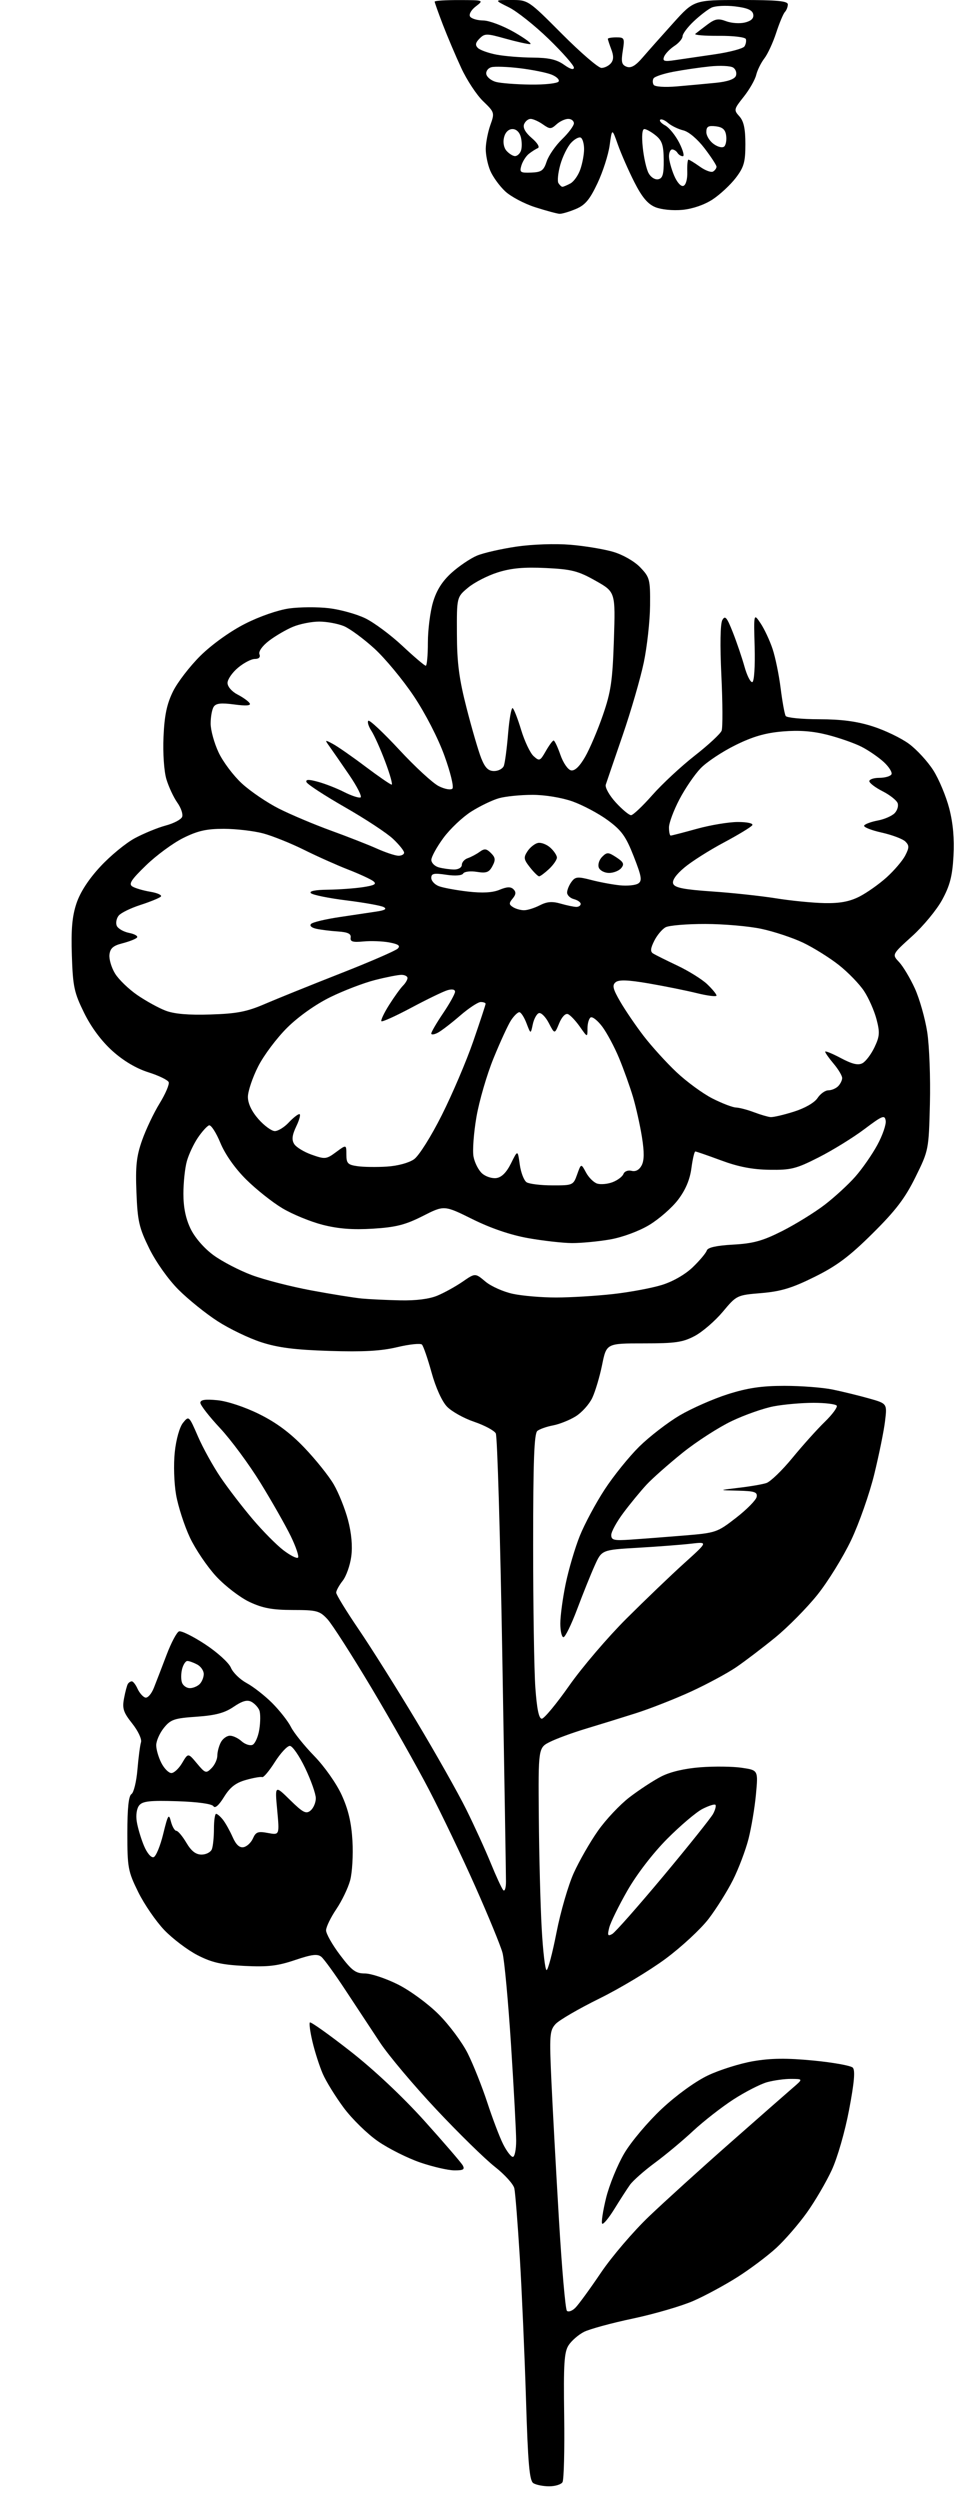 <?xml version="1.0" encoding="UTF-8" standalone="no"?>
<svg 
  version="1.1" 
  xmlns="http://www.w3.org/2000/svg" 
  xmlns:xlink="http://www.w3.org/1999/xlink" 
  xmlns:svg="http://www.w3.org/2000/svg"
  xmlns:rdf="http://www.w3.org/1999/02/22-rdf-syntax-ns#"
  xmlns:cc="http://creativecommons.org/ns#"
  xmlns:dc="http://purl.org/dc/elements/1.1/"
  viewBox="0 0 288 736"
  width="288"
  height="736"
>
<style>svg {background-color: white; }</style>"
<path stroke="none" fill="black" fill-rule="evenodd" d="M161.69,731.98C159.94,731.98 157.85,731.56 157.06,731.06C155.91,730.33 155.47,725.36 154.89,706.22C154.48,693.07 153.66,674.25 153.06,664.40C152.45,654.56 151.74,645.49 151.46,644.26C151.19,643.03 148.61,640.18 145.73,637.92C142.86,635.67 135.10,628.08 128.50,621.05C121.90,614.02 114.45,605.17 111.94,601.39C109.44,597.60 104.84,590.63 101.73,585.91C98.63,581.18 95.43,576.77 94.64,576.11C93.50,575.17 91.86,575.37 86.85,577.06C81.73,578.79 78.85,579.12 72.00,578.78C65.26,578.44 62.40,577.79 58.19,575.63C55.26,574.13 50.85,570.79 48.38,568.22C45.92,565.64 42.46,560.61 40.70,557.03C37.70,550.94 37.50,549.86 37.50,539.73C37.50,532.33 37.88,528.69 38.72,528.18C39.38,527.76 40.17,524.53 40.47,520.99C40.77,517.45 41.24,513.82 41.52,512.93C41.81,512.03 40.68,509.62 38.95,507.43C36.34,504.15 35.96,503.01 36.52,500.03C36.88,498.10 37.39,496.17 37.65,495.76C37.91,495.34 38.43,495.00 38.82,495.00C39.21,495.00 39.97,495.98 40.51,497.19C41.06,498.39 42.07,499.55 42.76,499.77C43.47,500.00 44.61,498.71 45.34,496.84C46.07,495.00 47.75,490.64 49.08,487.13C50.41,483.63 52.04,480.55 52.71,480.29C53.37,480.03 56.84,481.74 60.41,484.09C64.00,486.45 67.39,489.53 67.99,490.97C68.58,492.41 70.67,494.44 72.62,495.50C74.57,496.55 77.97,499.20 80.16,501.39C82.35,503.59 84.84,506.76 85.68,508.44C86.52,510.12 89.62,513.98 92.56,517.00C95.58,520.11 99.09,525.10 100.63,528.48C102.58,532.75 103.48,536.61 103.79,541.98C104.03,546.12 103.72,551.34 103.11,553.59C102.50,555.85 100.66,559.67 99.02,562.09C97.38,564.52 96.03,567.31 96.02,568.29C96.01,569.28 97.85,572.54 100.12,575.54C103.61,580.17 104.73,581.00 107.46,581.00C109.23,581.00 113.56,582.44 117.09,584.19C120.69,585.98 125.97,589.84 129.14,593.00C132.24,596.09 136.12,601.29 137.75,604.56C139.38,607.83 141.97,614.33 143.50,619.00C145.03,623.67 147.12,629.19 148.16,631.25C149.19,633.31 150.48,635.00 151.02,635.00C151.56,635.00 152.00,632.86 152.00,630.25C151.99,627.64 151.32,614.96 150.49,602.08C149.66,589.19 148.53,576.96 147.97,574.90C147.42,572.84 143.80,564.03 139.93,555.33C136.06,546.62 129.96,533.88 126.38,527.00C122.81,520.12 115.16,506.60 109.40,496.94C103.63,487.29 97.79,478.17 96.42,476.69C94.12,474.22 93.29,474.00 86.21,473.99C80.23,473.98 77.38,473.46 73.50,471.64C70.75,470.35 66.33,466.97 63.68,464.12C61.04,461.27 57.54,456.10 55.91,452.63C54.28,449.15 52.46,443.52 51.86,440.12C51.25,436.63 51.08,431.12 51.47,427.48C51.86,423.76 52.89,420.12 53.89,418.89C55.61,416.76 55.65,416.80 58.30,422.91C59.77,426.30 62.78,431.73 64.98,434.97C67.18,438.22 71.42,443.73 74.39,447.23C77.35,450.73 81.44,454.86 83.46,456.40C85.48,457.94 87.41,458.92 87.76,458.57C88.11,458.23 87.14,455.37 85.61,452.22C84.07,449.07 80.07,442.03 76.71,436.57C73.35,431.11 67.99,423.86 64.80,420.45C61.61,417.04 59.00,413.68 59.00,413.00C59.00,412.10 60.41,411.88 64.01,412.23C66.93,412.51 72.07,414.21 76.31,416.31C81.36,418.80 85.45,421.84 89.62,426.20C92.94,429.67 96.83,434.52 98.27,437.00C99.72,439.48 101.61,444.20 102.48,447.50C103.50,451.35 103.85,455.19 103.44,458.23C103.10,460.83 101.96,464.05 100.91,465.39C99.86,466.72 99.00,468.30 99.00,468.88C99.00,469.47 101.99,474.35 105.65,479.73C109.30,485.10 116.94,497.24 122.61,506.69C128.28,516.14 134.89,527.84 137.29,532.69C139.70,537.54 142.94,544.65 144.51,548.50C146.08,552.35 147.73,555.93 148.18,556.45C148.63,556.97 149.00,555.85 149.00,553.95C149.00,552.05 148.51,521.93 147.91,487.02C147.31,452.10 146.45,422.84 146.00,422.00C145.55,421.16 142.69,419.63 139.64,418.59C136.59,417.56 132.98,415.54 131.61,414.10C130.14,412.56 128.29,408.47 127.08,404.06C125.95,399.97 124.67,396.27 124.25,395.85C123.82,395.42 120.55,395.76 116.98,396.61C112.20,397.75 106.97,398.04 97.00,397.72C86.86,397.40 81.86,396.76 76.93,395.16C73.31,393.99 67.52,391.20 64.06,388.96C60.59,386.72 55.42,382.55 52.56,379.69C49.57,376.70 45.93,371.57 43.96,367.58C40.96,361.47 40.51,359.53 40.18,351.08C39.87,343.31 40.18,340.41 41.84,335.71C42.96,332.53 45.28,327.64 47.00,324.85C48.72,322.05 49.92,319.24 49.68,318.60C49.43,317.96 46.74,316.65 43.69,315.69C40.13,314.57 36.36,312.33 33.11,309.41C29.89,306.51 26.87,302.46 24.78,298.21C21.84,292.24 21.46,290.50 21.16,281.31C20.91,273.64 21.24,269.78 22.51,265.98C23.60,262.70 26.07,258.88 29.52,255.16C32.44,251.99 37.01,248.23 39.67,246.79C42.33,245.36 46.44,243.67 48.80,243.04C51.17,242.41 53.35,241.26 53.64,240.48C53.94,239.71 53.30,237.82 52.21,236.29C51.12,234.75 49.68,231.66 49.00,229.41C48.30,227.05 47.94,221.78 48.15,216.91C48.43,210.58 49.12,207.28 50.94,203.57C52.27,200.86 55.93,196.11 59.07,193.01C62.44,189.70 67.82,185.84 72.17,183.64C76.45,181.46 81.93,179.57 85.21,179.12C88.33,178.70 93.58,178.67 96.88,179.06C100.19,179.45 105.00,180.79 107.57,182.03C110.14,183.28 115.06,186.93 118.50,190.15C121.94,193.37 125.04,196.00 125.38,196.00C125.72,196.00 126.00,192.93 126.00,189.18C126.00,185.43 126.68,180.08 127.51,177.29C128.55,173.77 130.23,171.12 132.98,168.63C135.17,166.66 138.53,164.39 140.46,163.58C142.39,162.77 147.64,161.58 152.11,160.92C156.80,160.24 163.53,160.01 167.98,160.38C172.23,160.73 177.93,161.68 180.65,162.49C183.47,163.33 186.85,165.27 188.54,167.04C191.34,169.97 191.50,170.57 191.43,178.32C191.39,182.82 190.56,190.32 189.59,195.00C188.61,199.68 185.81,209.35 183.35,216.50C180.89,223.65 178.66,230.18 178.39,231.00C178.12,231.83 179.44,234.18 181.33,236.25C183.22,238.31 185.25,240.00 185.83,240.00C186.41,240.00 189.22,237.34 192.08,234.10C194.94,230.85 200.56,225.62 204.58,222.47C208.60,219.33 212.16,216.02 212.50,215.13C212.85,214.24 212.81,206.94 212.43,198.90C212.00,189.89 212.11,183.63 212.71,182.55C213.53,181.10 214.04,181.70 215.80,186.15C216.96,189.09 218.51,193.66 219.25,196.31C219.99,198.95 221.03,200.98 221.55,200.81C222.09,200.63 222.38,196.20 222.23,190.50C221.95,180.50 221.95,180.50 223.97,183.50C225.08,185.15 226.66,188.53 227.49,191.00C228.32,193.47 229.40,198.73 229.89,202.68C230.39,206.63 231.05,210.28 231.37,210.79C231.69,211.31 236.12,211.74 241.22,211.75C247.82,211.76 252.38,212.37 257.00,213.85C260.58,214.99 265.38,217.30 267.66,218.98C269.95,220.66 273.17,224.17 274.83,226.77C276.49,229.37 278.60,234.43 279.53,238.00C280.66,242.37 281.07,246.97 280.78,252.04C280.45,257.94 279.72,260.74 277.45,264.91C275.86,267.84 271.88,272.66 268.60,275.62C262.65,281.00 262.65,281.00 264.77,283.25C265.93,284.49 268.02,287.98 269.40,291.00C270.78,294.03 272.42,299.81 273.05,303.86C273.67,307.90 274.03,317.38 273.84,324.91C273.50,338.53 273.48,338.66 269.58,346.56C266.51,352.78 263.77,356.38 256.94,363.15C250.12,369.91 246.41,372.69 239.86,375.93C233.25,379.21 229.98,380.20 224.22,380.69C216.98,381.29 216.91,381.33 212.84,386.20C210.58,388.89 206.88,392.09 204.62,393.30C201.09,395.18 198.92,395.50 189.55,395.50C178.59,395.50 178.59,395.50 177.31,401.81C176.61,405.28 175.30,409.66 174.41,411.55C173.52,413.43 171.32,415.87 169.53,416.98C167.74,418.09 164.75,419.29 162.89,419.64C161.02,419.99 158.94,420.72 158.25,421.26C157.30,422.01 157.00,429.98 157.00,454.97C157.00,472.97 157.29,491.81 157.65,496.85C158.10,503.14 158.69,506.00 159.55,506.00C160.23,506.00 163.87,501.61 167.63,496.25C171.39,490.89 178.98,482.00 184.50,476.50C190.02,471.00 197.67,463.66 201.52,460.19C208.50,453.89 208.50,453.89 203.50,454.47C200.75,454.79 193.71,455.33 187.85,455.67C177.20,456.29 177.20,456.29 175.13,460.90C173.99,463.43 171.66,469.21 169.96,473.75C168.25,478.29 166.44,482.00 165.93,482.00C165.42,482.00 165.00,480.18 165.00,477.96C165.00,475.73 165.71,470.48 166.58,466.27C167.45,462.07 169.31,455.74 170.72,452.22C172.13,448.70 175.43,442.54 178.05,438.53C180.67,434.51 185.27,428.82 188.27,425.86C191.28,422.91 196.61,418.80 200.12,416.72C203.63,414.65 210.01,411.84 214.30,410.47C220.17,408.61 224.30,408.00 231.00,408.00C235.90,408.00 242.29,408.49 245.20,409.09C248.12,409.69 252.92,410.87 255.88,411.70C261.25,413.21 261.25,413.21 260.63,418.36C260.30,421.19 258.87,428.21 257.47,433.96C256.07,439.71 252.99,448.49 250.63,453.46C248.26,458.43 243.80,465.65 240.71,469.51C237.62,473.37 232.04,479.02 228.30,482.08C224.56,485.13 219.37,489.08 216.76,490.86C214.15,492.63 208.19,495.84 203.52,497.99C198.84,500.14 191.52,503.02 187.26,504.38C182.99,505.74 176.35,507.79 172.50,508.95C168.65,510.11 163.93,511.84 162.00,512.80C158.50,514.54 158.50,514.54 158.67,535.02C158.76,546.28 159.14,561.01 159.52,567.75C159.89,574.49 160.54,580.00 160.96,580.00C161.37,580.00 162.69,575.02 163.88,568.92C165.07,562.83 167.36,554.96 168.96,551.42C170.57,547.88 173.76,542.30 176.07,539.02C178.37,535.73 182.56,531.28 185.38,529.12C188.20,526.96 192.39,524.21 194.70,523.02C197.37,521.64 201.59,520.65 206.31,520.29C210.39,519.98 215.87,520.05 218.50,520.45C223.27,521.16 223.27,521.16 222.61,528.29C222.25,532.21 221.25,538.13 220.40,541.46C219.54,544.78 217.49,550.20 215.83,553.50C214.17,556.80 210.94,561.95 208.66,564.93C206.37,567.92 200.68,573.20 196.00,576.67C191.32,580.14 182.54,585.41 176.49,588.39C170.43,591.38 164.63,594.75 163.59,595.90C161.86,597.81 161.76,599.14 162.38,612.74C162.75,620.86 163.75,639.20 164.60,653.50C165.45,667.80 166.50,679.87 166.94,680.31C167.37,680.76 168.50,680.36 169.43,679.42C170.37,678.49 173.75,673.85 176.95,669.11C180.15,664.37 186.54,656.90 191.15,652.50C195.76,648.10 206.50,638.36 215.02,630.86C223.53,623.36 231.85,616.06 233.50,614.64C236.50,612.06 236.50,612.06 233.00,612.04C231.07,612.02 227.88,612.46 225.89,613.01C223.91,613.56 219.45,615.85 215.98,618.09C212.52,620.33 207.17,624.51 204.09,627.37C201.02,630.24 195.94,634.47 192.80,636.78C189.67,639.10 186.38,642.00 185.50,643.24C184.62,644.48 182.55,647.69 180.90,650.37C179.25,653.04 177.64,654.98 177.33,654.66C177.02,654.35 177.53,650.96 178.47,647.12C179.41,643.29 181.83,637.36 183.84,633.95C185.85,630.54 190.81,624.66 194.85,620.88C199.17,616.83 204.76,612.79 208.44,611.03C211.88,609.39 217.88,607.50 221.78,606.83C227.04,605.93 231.63,605.88 239.47,606.63C245.29,607.19 250.53,608.13 251.12,608.72C251.88,609.48 251.57,613.08 250.04,621.14C248.82,627.59 246.61,635.26 244.93,638.89C243.30,642.41 240.01,648.04 237.60,651.41C235.20,654.77 231.16,659.44 228.62,661.78C226.08,664.12 220.96,667.97 217.25,670.33C213.54,672.69 207.67,675.87 204.22,677.38C200.76,678.90 192.74,681.24 186.39,682.59C180.03,683.93 173.53,685.71 171.93,686.54C170.33,687.36 168.31,689.12 167.45,690.44C166.14,692.44 165.92,695.89 166.14,711.19C166.28,721.29 166.06,730.10 165.64,730.78C165.22,731.45 163.45,731.99 161.69,731.98zM133.80,638.97C131.98,638.96 127.47,637.92 123.77,636.66C120.07,635.39 114.47,632.59 111.34,630.43C108.20,628.27 103.63,623.80 101.19,620.50C98.75,617.20 95.97,612.70 95.03,610.50C94.08,608.30 92.73,604.11 92.04,601.20C91.34,598.28 90.99,595.68 91.25,595.42C91.51,595.16 96.85,598.95 103.11,603.85C110.09,609.30 118.55,617.26 124.96,624.37C130.71,630.76 135.79,636.67 136.26,637.49C136.93,638.70 136.45,638.99 133.80,638.97zM180.29,569.38C181.15,568.90 187.92,561.22 195.35,552.33C202.77,543.44 209.36,535.19 210.00,534.00C210.64,532.80 210.94,531.61 210.67,531.34C210.41,531.07 208.68,531.63 206.84,532.57C205.00,533.52 200.32,537.49 196.44,541.40C192.25,545.62 187.51,551.79 184.75,556.61C182.20,561.07 179.80,565.96 179.41,567.49C178.83,569.81 178.97,570.12 180.29,569.38zM45.24,546.76C45.93,546.54 47.20,543.46 48.06,539.93C49.45,534.24 49.71,533.82 50.33,536.25C50.72,537.76 51.44,539.00 51.92,539.00C52.41,539.00 53.73,540.58 54.87,542.50C56.33,544.97 57.65,546.00 59.36,546.00C60.69,546.00 62.06,545.29 62.39,544.42C62.73,543.55 63.00,540.85 63.00,538.42C63.00,535.99 63.29,534.00 63.64,534.00C63.99,534.00 64.90,534.79 65.66,535.75C66.41,536.71 67.69,539.00 68.50,540.83C69.50,543.10 70.53,544.05 71.73,543.82C72.70,543.64 73.94,542.48 74.49,541.24C75.33,539.33 75.98,539.09 78.89,539.64C82.31,540.28 82.31,540.28 81.63,532.90C80.94,525.53 80.94,525.53 85.42,529.93C89.22,533.66 90.14,534.13 91.45,533.04C92.30,532.33 93.00,530.71 93.00,529.42C93.00,528.14 91.59,524.14 89.87,520.54C88.15,516.95 86.12,514.00 85.35,514.00C84.58,514.00 82.60,516.14 80.94,518.75C79.29,521.36 77.61,523.36 77.22,523.19C76.82,523.02 74.67,523.39 72.44,524.02C69.41,524.87 67.77,526.14 65.97,529.04C64.46,531.49 63.31,532.50 62.86,531.77C62.42,531.07 58.30,530.49 52.21,530.29C44.24,530.03 42.02,530.27 41.01,531.49C40.26,532.39 39.96,534.36 40.28,536.31C40.57,538.13 41.52,541.31 42.39,543.39C43.29,545.55 44.51,547.00 45.24,546.76zM50.47,522.00C51.25,522.00 52.68,520.66 53.64,519.03C55.40,516.05 55.40,516.05 57.99,519.16C60.44,522.09 60.69,522.17 62.29,520.56C63.23,519.62 64.00,517.96 64.00,516.86C64.00,515.77 64.47,514.00 65.04,512.93C65.60,511.87 66.81,511.00 67.71,511.00C68.61,511.00 70.15,511.73 71.13,512.62C72.12,513.51 73.55,514.00 74.32,513.71C75.09,513.41 76.01,511.37 76.36,509.17C76.71,506.96 76.72,504.44 76.38,503.55C76.04,502.67 74.99,501.53 74.04,501.02C72.79,500.35 71.35,500.76 68.79,502.50C66.13,504.31 63.44,505.02 57.88,505.41C51.31,505.86 50.25,506.22 48.25,508.71C47.02,510.24 46.01,512.53 46.00,513.80C46.00,515.06 46.69,517.43 47.53,519.05C48.36,520.67 49.69,522.00 50.47,522.00zM55.91,497.00C56.84,497.00 58.14,496.46 58.80,495.80C59.46,495.14 60.00,493.81 60.00,492.84C60.00,491.86 59.13,490.60 58.07,490.04C57.00,489.47 55.70,489.00 55.17,489.00C54.65,489.00 53.94,490.09 53.61,491.42C53.28,492.75 53.27,494.55 53.61,495.42C53.94,496.29 54.98,497.00 55.91,497.00zM185.75,453.27C188.91,453.06 195.90,452.52 201.28,452.08C210.83,451.30 211.18,451.18 216.77,446.84C219.92,444.40 222.64,441.63 222.82,440.70C223.09,439.27 222.22,438.98 217.32,438.86C211.50,438.73 211.50,438.73 217.50,438.02C220.80,437.64 224.48,437.01 225.67,436.62C226.87,436.23 230.32,432.90 233.35,429.21C236.38,425.52 240.67,420.74 242.89,418.59C245.10,416.44 246.68,414.30 246.40,413.84C246.11,413.38 243.04,413.00 239.58,413.00C236.11,413.00 230.85,413.46 227.89,414.02C224.92,414.57 219.35,416.53 215.50,418.36C211.65,420.19 205.12,424.40 201.00,427.71C196.88,431.03 192.09,435.26 190.37,437.12C188.65,438.98 185.61,442.67 183.62,445.33C181.63,447.98 180.00,450.94 180.00,451.91C180.00,453.43 180.78,453.61 185.75,453.27zM117.78,382.83C122.44,382.94 126.41,382.44 128.78,381.45C130.83,380.60 134.17,378.75 136.22,377.34C139.94,374.77 139.94,374.77 142.94,377.30C144.59,378.69 148.23,380.31 151.02,380.91C153.81,381.51 159.56,382.00 163.80,381.99C168.03,381.99 175.55,381.53 180.50,380.98C185.45,380.43 191.93,379.22 194.90,378.30C198.15,377.30 201.78,375.21 204.01,373.07C206.05,371.10 207.90,368.90 208.13,368.16C208.42,367.26 210.94,366.70 215.90,366.42C221.85,366.09 224.58,365.33 230.37,362.41C234.29,360.42 239.89,356.96 242.82,354.72C245.74,352.48 249.81,348.75 251.85,346.43C253.90,344.11 256.82,339.91 258.35,337.09C259.88,334.28 260.99,331.07 260.82,329.96C260.53,328.15 259.89,328.40 254.50,332.46C251.20,334.94 245.17,338.66 241.09,340.73C234.47,344.10 232.92,344.49 226.59,344.39C221.59,344.32 217.40,343.51 212.38,341.64C208.46,340.19 205.03,339.00 204.76,339.00C204.48,339.00 203.96,341.23 203.60,343.96C203.15,347.31 201.88,350.31 199.68,353.21C197.89,355.57 194.05,358.92 191.16,360.66C188.08,362.50 183.30,364.26 179.62,364.91C176.16,365.51 171.12,365.98 168.42,365.97C165.71,365.95 159.90,365.29 155.50,364.51C150.35,363.59 144.53,361.61 139.15,358.94C130.80,354.80 130.80,354.80 124.49,358.01C119.37,360.60 116.60,361.31 109.84,361.73C103.88,362.10 99.64,361.77 95.00,360.59C91.42,359.67 86.09,357.48 83.14,355.71C80.19,353.95 75.39,350.13 72.47,347.23C69.19,343.97 66.30,339.86 64.89,336.46C63.64,333.43 62.14,331.12 61.56,331.31C60.98,331.50 59.49,333.14 58.26,334.96C57.03,336.78 55.57,339.89 55.02,341.88C54.46,343.87 54.01,348.17 54.01,351.43C54.00,355.45 54.69,358.79 56.13,361.77C57.40,364.39 60.13,367.53 62.88,369.54C65.42,371.40 70.50,374.04 74.16,375.40C77.82,376.77 85.69,378.79 91.66,379.90C97.62,381.01 104.30,382.08 106.50,382.29C108.70,382.50 113.78,382.74 117.78,382.83zM162.65,348.98C168.69,349.00 168.83,348.94 169.96,345.75C171.12,342.50 171.12,342.50 172.56,345.18C173.35,346.66 174.83,348.13 175.86,348.46C176.89,348.78 178.93,348.60 180.39,348.04C181.86,347.48 183.29,346.40 183.59,345.63C183.89,344.84 184.94,344.43 185.98,344.70C187.16,345.01 188.23,344.44 188.94,343.12C189.72,341.65 189.75,339.22 189.04,334.77C188.49,331.32 187.31,326.02 186.42,323.00C185.52,319.98 183.67,314.80 182.30,311.50C180.93,308.20 178.69,304.03 177.34,302.23C175.98,300.43 174.45,299.22 173.93,299.54C173.42,299.86 173.00,301.32 173.00,302.79C173.00,305.47 173.00,305.47 170.75,302.26C169.51,300.50 167.93,298.83 167.24,298.56C166.51,298.26 165.43,299.40 164.66,301.28C163.33,304.50 163.33,304.50 161.61,301.19C160.66,299.36 159.35,298.05 158.69,298.27C158.04,298.49 157.23,299.98 156.89,301.58C156.28,304.50 156.28,304.50 155.04,301.25C154.36,299.46 153.41,298.00 152.93,298.00C152.44,298.00 151.34,299.08 150.48,300.39C149.62,301.70 147.31,306.72 145.35,311.53C143.38,316.34 141.12,324.12 140.31,328.80C139.50,333.49 139.11,338.76 139.44,340.52C139.77,342.28 140.89,344.50 141.94,345.44C142.98,346.39 144.88,347.01 146.17,346.83C147.73,346.61 149.15,345.18 150.48,342.50C152.46,338.50 152.46,338.50 153.06,342.84C153.39,345.22 154.30,347.57 155.08,348.07C155.86,348.56 159.27,348.98 162.65,348.98zM113.94,343.45C117.12,343.25 120.44,342.35 121.94,341.28C123.38,340.25 126.95,334.58 130.11,328.28C133.19,322.14 137.36,312.37 139.36,306.57C141.36,300.77 143.00,295.80 143.00,295.52C143.00,295.23 142.35,295.00 141.56,295.00C140.77,295.00 138.05,296.80 135.51,298.99C132.97,301.19 130.02,303.46 128.95,304.03C127.88,304.60 127.00,304.71 127.00,304.27C127.00,303.83 128.57,301.13 130.50,298.28C132.43,295.42 134.00,292.58 134.00,291.97C134.00,291.29 133.13,291.12 131.75,291.53C130.51,291.90 125.74,294.21 121.15,296.66C116.55,299.12 112.58,300.91 112.32,300.66C112.07,300.40 113.08,298.24 114.58,295.87C116.08,293.49 117.92,290.94 118.66,290.20C119.40,289.46 120.00,288.44 120.00,287.93C120.00,287.42 119.19,287.00 118.21,287.00C117.23,287.00 113.74,287.68 110.46,288.52C107.18,289.35 101.29,291.60 97.36,293.52C93.05,295.62 87.99,299.19 84.62,302.51C81.54,305.55 77.66,310.71 76.01,313.99C74.35,317.26 73.00,321.29 73.00,322.94C73.00,324.86 74.11,327.20 76.10,329.47C77.81,331.41 79.98,333.00 80.93,333.00C81.88,333.00 83.71,331.88 85.00,330.50C86.29,329.12 87.71,328.00 88.16,328.00C88.60,328.00 88.21,329.60 87.27,331.55C86.02,334.18 85.85,335.55 86.63,336.80C87.21,337.74 89.54,339.16 91.81,339.96C95.72,341.34 96.11,341.30 98.97,339.18C102.00,336.94 102.00,336.94 102.00,339.91C102.00,342.49 102.42,342.93 105.25,343.33C107.04,343.59 110.95,343.64 113.94,343.45zM226.91,328.88C227.69,328.95 230.78,328.23 233.78,327.28C237.03,326.26 239.85,324.63 240.74,323.28C241.56,322.03 242.99,321.00 243.92,321.00C244.84,321.00 246.14,320.46 246.80,319.80C247.46,319.14 248.00,318.05 248.00,317.38C248.00,316.70 246.88,314.82 245.50,313.18C244.12,311.55 243.00,309.95 243.00,309.63C243.00,309.32 245.07,310.16 247.61,311.51C250.96,313.29 252.70,313.70 253.98,313.01C254.95,312.49 256.54,310.38 257.52,308.32C259.06,305.08 259.13,303.95 258.10,300.03C257.44,297.54 255.80,293.82 254.45,291.78C253.11,289.73 249.76,286.27 247.01,284.10C244.26,281.93 239.49,278.96 236.42,277.50C233.34,276.05 227.83,274.22 224.16,273.45C220.50,272.67 213.08,272.03 207.68,272.02C202.29,272.01 197.03,272.45 196.01,272.99C194.99,273.54 193.48,275.34 192.66,276.99C191.54,279.22 191.46,280.17 192.33,280.72C192.97,281.12 196.20,282.73 199.50,284.29C202.80,285.86 206.74,288.31 208.25,289.75C209.76,291.19 211.00,292.70 211.00,293.10C211.00,293.49 208.41,293.18 205.25,292.40C202.09,291.62 195.70,290.33 191.05,289.53C184.91,288.48 182.24,288.38 181.28,289.18C180.22,290.06 180.48,291.15 182.65,294.89C184.12,297.42 187.22,301.98 189.54,305.00C191.86,308.02 196.21,312.82 199.21,315.65C202.21,318.48 206.98,321.97 209.80,323.40C212.62,324.83 215.74,326.03 216.72,326.06C217.70,326.09 220.07,326.71 222.00,327.44C223.93,328.17 226.14,328.82 226.91,328.88zM62.00,298.67C69.76,298.43 72.69,297.86 78.00,295.57C81.58,294.03 91.59,289.99 100.25,286.59C108.91,283.19 116.50,279.90 117.13,279.27C117.97,278.43 117.34,277.97 114.65,277.46C112.67,277.09 109.24,276.96 107.03,277.17C103.86,277.47 103.07,277.23 103.26,276.03C103.44,274.91 102.43,274.43 99.50,274.23C97.30,274.09 94.42,273.72 93.11,273.43C91.70,273.11 91.08,272.52 91.61,272.00C92.10,271.50 95.88,270.60 100.00,269.99C104.12,269.38 109.06,268.64 110.97,268.35C113.40,267.98 114.00,267.59 112.97,267.04C112.16,266.61 107.22,265.73 102.00,265.08C96.78,264.43 92.07,263.47 91.55,262.95C90.95,262.35 92.81,261.97 96.55,261.93C99.82,261.89 104.48,261.55 106.91,261.18C110.35,260.65 111.01,260.26 109.91,259.41C109.13,258.82 105.80,257.28 102.50,256.00C99.20,254.71 93.35,252.10 89.50,250.18C85.65,248.27 80.25,246.10 77.50,245.36C74.75,244.63 69.55,244.02 65.95,244.01C60.81,244.00 58.22,244.59 53.96,246.71C50.98,248.19 46.05,251.81 43.02,254.75C38.61,259.02 37.81,260.26 38.99,260.99C39.80,261.49 42.20,262.20 44.33,262.55C46.45,262.91 47.81,263.56 47.35,263.98C46.88,264.41 44.17,265.51 41.33,266.43C38.48,267.35 35.62,268.75 34.97,269.54C34.31,270.33 34.04,271.66 34.36,272.51C34.69,273.35 36.34,274.32 38.04,274.66C39.74,275.00 40.76,275.63 40.31,276.06C39.87,276.49 37.92,277.24 36.00,277.73C33.33,278.41 32.44,279.19 32.23,281.06C32.08,282.40 32.83,284.92 33.90,286.65C34.97,288.38 37.91,291.22 40.44,292.96C42.96,294.69 46.71,296.76 48.76,297.54C51.31,298.52 55.53,298.88 62.00,298.67zM154.30,267.98C155.29,267.99 157.37,267.34 158.93,266.54C161.06,265.44 162.60,265.31 165.12,266.04C166.97,266.57 169.05,267.00 169.74,267.00C170.43,267.00 171.00,266.60 171.00,266.12C171.00,265.63 170.10,265.00 169.00,264.71C167.90,264.42 167.00,263.56 167.00,262.78C167.00,262.01 167.57,260.60 168.28,259.64C169.40,258.10 170.09,258.03 174.03,259.05C176.49,259.70 180.30,260.41 182.50,260.64C184.70,260.87 187.15,260.63 187.94,260.11C189.15,259.30 188.95,258.07 186.61,252.10C184.30,246.21 183.05,244.47 178.95,241.46C176.25,239.48 171.57,237.00 168.55,235.93C165.35,234.81 160.43,234.00 156.77,234.01C153.32,234.01 148.91,234.45 146.97,234.99C145.02,235.53 141.33,237.31 138.76,238.94C136.20,240.56 132.51,244.06 130.57,246.70C128.63,249.34 127.04,252.24 127.02,253.13C127.01,254.03 128.01,255.04 129.25,255.37C130.49,255.70 132.51,255.98 133.75,255.99C135.01,255.99 136.00,255.39 136.00,254.62C136.00,253.86 136.79,252.97 137.75,252.65C138.71,252.32 140.28,251.49 141.23,250.80C142.66,249.76 143.25,249.82 144.58,251.15C145.90,252.47 145.98,253.17 145.00,255.00C144.02,256.84 143.21,257.13 140.42,256.68C138.56,256.38 136.75,256.59 136.40,257.16C136.02,257.78 134.03,257.93 131.38,257.53C127.77,256.99 127.00,257.16 127.00,258.46C127.00,259.34 128.01,260.43 129.25,260.90C130.49,261.37 134.33,262.08 137.79,262.48C142.08,262.97 145.05,262.81 147.10,261.96C149.29,261.05 150.41,261.01 151.21,261.81C152.02,262.62 151.95,263.35 150.97,264.53C149.84,265.89 149.86,266.30 151.06,267.06C151.85,267.56 153.31,267.98 154.30,267.98zM242.79,265.88C247.33,265.97 250.19,265.43 253.08,263.96C255.29,262.83 258.90,260.28 261.11,258.28C263.32,256.28 265.77,253.41 266.56,251.89C267.77,249.54 267.78,248.92 266.61,247.75C265.85,246.99 262.69,245.80 259.60,245.11C256.51,244.42 254.20,243.49 254.48,243.04C254.75,242.59 256.54,241.93 258.46,241.57C260.37,241.22 262.61,240.25 263.43,239.43C264.24,238.61 264.65,237.26 264.33,236.43C264.01,235.60 262.01,234.02 259.88,232.94C257.74,231.85 256.00,230.52 256.00,229.98C256.00,229.44 257.32,229.00 258.94,229.00C260.56,229.00 262.16,228.55 262.50,228.00C262.84,227.46 261.85,225.84 260.31,224.40C258.76,222.97 255.81,220.93 253.75,219.88C251.69,218.82 247.19,217.24 243.75,216.36C239.42,215.25 235.36,214.93 230.52,215.34C225.39,215.77 221.69,216.84 216.52,219.40C212.66,221.31 208.07,224.36 206.32,226.19C204.56,228.01 201.75,232.13 200.07,235.35C198.38,238.57 197.00,242.28 197.00,243.60C197.00,244.92 197.23,246.00 197.51,246.00C197.79,246.00 201.27,245.10 205.24,244.00C209.21,242.90 214.63,242.00 217.29,242.00C220.06,242.00 221.87,242.40 221.54,242.94C221.22,243.46 217.45,245.75 213.16,248.04C208.88,250.32 203.64,253.64 201.52,255.43C199.04,257.51 197.87,259.21 198.24,260.18C198.69,261.35 201.38,261.88 209.66,262.45C215.62,262.85 224.10,263.77 228.50,264.47C232.90,265.18 239.33,265.81 242.79,265.88zM158.76,258.00C158.42,258.00 157.20,256.80 156.05,255.34C154.21,253.00 154.13,252.44 155.35,250.59C156.11,249.44 157.51,248.35 158.44,248.16C159.38,247.98 161.02,248.61 162.07,249.57C163.13,250.53 164.00,251.84 164.00,252.48C164.00,253.12 162.96,254.63 161.69,255.83C160.41,257.02 159.10,258.00 158.76,258.00zM179.35,257.00C178.02,257.00 176.66,256.29 176.33,255.42C176.00,254.55 176.44,253.14 177.30,252.27C178.74,250.83 179.12,250.85 181.51,252.41C183.63,253.80 183.90,254.41 182.94,255.57C182.29,256.36 180.67,257.00 179.35,257.00zM117.25,251.93C118.21,251.97 119.00,251.56 119.00,251.03C119.00,250.49 117.54,248.67 115.75,246.98C113.96,245.28 107.58,241.08 101.56,237.64C95.55,234.19 90.46,230.87 90.25,230.25C89.98,229.43 90.90,229.41 93.69,230.18C95.78,230.75 99.22,232.10 101.32,233.17C103.43,234.24 105.60,234.97 106.15,234.78C106.70,234.60 105.20,231.61 102.82,228.13C100.45,224.66 97.84,220.89 97.02,219.75C95.60,217.76 95.63,217.73 98.02,219.01C99.39,219.74 103.69,222.73 107.59,225.67C111.49,228.60 114.97,231.00 115.33,231.00C115.69,231.00 114.84,227.96 113.44,224.25C112.05,220.54 110.21,216.45 109.37,215.16C108.53,213.88 108.12,212.55 108.46,212.20C108.81,211.86 112.90,215.70 117.57,220.73C122.23,225.76 127.47,230.59 129.21,231.45C130.96,232.33 132.75,232.65 133.22,232.18C133.70,231.70 132.65,227.38 130.88,222.50C129.02,217.34 125.26,210.04 121.85,204.94C118.64,200.14 113.43,193.85 110.26,190.95C107.09,188.06 103.05,185.08 101.28,184.34C99.51,183.61 96.24,183.00 94.00,183.00C91.76,183.00 88.29,183.69 86.27,184.53C84.26,185.37 81.09,187.22 79.24,188.63C77.25,190.15 76.09,191.78 76.40,192.60C76.74,193.50 76.25,194.00 75.05,194.00C74.00,194.00 71.77,195.17 70.08,196.59C68.38,198.01 67.00,200.03 67.00,201.06C67.00,202.14 68.26,203.60 69.94,204.47C71.55,205.30 73.17,206.46 73.52,207.04C73.97,207.76 72.52,207.87 68.98,207.40C65.06,206.88 63.58,207.05 62.91,208.11C62.43,208.87 62.03,211.07 62.03,213.00C62.02,214.93 63.07,218.75 64.36,221.50C65.64,224.25 68.75,228.39 71.26,230.69C73.78,233.00 78.66,236.31 82.12,238.06C85.57,239.80 92.47,242.72 97.45,244.53C102.43,246.34 108.53,248.73 111.00,249.84C113.47,250.95 116.29,251.89 117.25,251.93zM145.50,227.00C146.76,227.00 148.05,226.31 148.37,225.47C148.69,224.63 149.26,220.37 149.62,216.00C149.98,211.63 150.59,208.25 150.97,208.48C151.35,208.71 152.48,211.62 153.48,214.94C154.49,218.25 156.13,221.71 157.13,222.61C158.84,224.16 159.05,224.07 160.72,221.14C161.70,219.42 162.74,218.01 163.03,218.01C163.32,218.00 164.22,219.91 165.03,222.24C165.85,224.61 167.24,226.62 168.17,226.80C169.27,227.01 170.70,225.63 172.32,222.81C173.68,220.44 176.04,214.90 177.55,210.50C179.91,203.67 180.38,200.44 180.78,188.39C181.24,174.28 181.24,174.28 175.37,170.97C170.26,168.09 168.37,167.60 160.77,167.23C154.34,166.92 150.60,167.25 146.60,168.51C143.60,169.45 139.66,171.48 137.83,173.01C134.50,175.79 134.50,175.79 134.55,186.64C134.58,195.17 135.19,199.86 137.41,208.50C138.96,214.55 140.90,221.19 141.72,223.25C142.84,226.05 143.79,227.00 145.50,227.00zM164.78,62.95C164.08,62.92 160.86,62.05 157.63,61.02C154.40,59.99 150.41,57.87 148.76,56.32C147.10,54.77 145.13,52.05 144.38,50.28C143.62,48.51 143.02,45.59 143.04,43.78C143.07,41.98 143.68,38.84 144.40,36.81C145.69,33.21 145.64,33.05 142.28,29.81C140.38,27.99 137.47,23.58 135.82,20.00C134.16,16.42 131.73,10.68 130.40,7.23C129.08,3.78 128.00,0.74 128.00,0.48C128.00,0.21 131.26,0.01 135.25,0.02C142.49,0.04 142.50,0.05 140.11,1.89C138.77,2.91 138.02,4.23 138.42,4.86C138.80,5.49 140.55,6.01 142.31,6.03C144.08,6.05 148.17,7.60 151.50,9.52C154.80,11.42 156.85,12.98 156.07,12.99C155.28,12.99 151.99,12.26 148.75,11.35C143.30,9.82 142.75,9.82 141.23,11.34C140.01,12.56 139.88,13.28 140.71,14.11C141.33,14.73 143.79,15.62 146.17,16.08C148.55,16.54 153.36,16.93 156.85,16.96C161.61,16.99 163.92,17.52 166.10,19.07C167.93,20.37 169.00,20.68 169.00,19.91C169.00,19.24 165.67,15.45 161.59,11.49C157.52,7.54 152.23,3.33 149.84,2.15C145.50,0.00 145.50,0.00 150.52,0.00C155.54,-0.00 155.54,-0.00 165.50,10.00C170.98,15.50 176.20,20.00 177.11,20.00C178.01,20.00 179.27,19.38 179.90,18.62C180.71,17.64 180.75,16.47 180.02,14.56C179.46,13.08 179.00,11.67 179.00,11.43C179.00,11.20 180.13,11.00 181.51,11.00C183.88,11.00 183.99,11.23 183.39,14.98C182.87,18.25 183.07,19.09 184.53,19.65C185.81,20.14 187.14,19.38 189.25,16.92C190.87,15.04 194.93,10.46 198.28,6.75C204.37,-0.00 204.37,-0.00 218.18,-0.00C228.85,-0.00 232.00,0.30 232.00,1.30C232.00,2.01 231.61,3.03 231.12,3.55C230.64,4.07 229.49,6.84 228.56,9.69C227.63,12.55 226.07,15.92 225.09,17.19C224.11,18.46 223.02,20.66 222.68,22.08C222.33,23.51 220.68,26.39 219.01,28.49C216.09,32.17 216.04,32.38 217.74,34.26C219.02,35.68 219.50,37.89 219.50,42.43C219.50,47.72 219.08,49.21 216.67,52.37C215.11,54.41 212.06,57.25 209.89,58.69C207.48,60.28 204.02,61.48 200.99,61.78C198.12,62.05 194.72,61.71 192.95,60.98C190.73,60.06 189.03,58.02 186.79,53.60C185.09,50.25 182.92,45.30 181.96,42.61C180.23,37.71 180.23,37.71 179.53,42.78C179.15,45.56 177.53,50.60 175.94,53.96C173.65,58.80 172.31,60.39 169.55,61.54C167.64,62.34 165.49,62.98 164.78,62.95zM165.62,55.00C165.90,55.00 166.95,54.56 167.96,54.02C168.97,53.48 170.29,51.62 170.89,49.87C171.50,48.13 172.00,45.45 172.00,43.91C172.00,42.37 171.58,40.86 171.06,40.54C170.54,40.22 169.24,40.90 168.17,42.05C167.10,43.20 165.67,46.10 165.00,48.49C164.33,50.88 164.08,53.33 164.45,53.92C164.82,54.51 165.35,55.00 165.62,55.00zM201.24,54.73C201.97,54.48 202.45,52.78 202.39,50.65C202.32,48.64 202.48,47.00 202.73,47.00C202.98,47.00 204.50,47.93 206.09,49.06C207.68,50.20 209.44,50.85 209.99,50.50C210.55,50.16 211.00,49.52 211.00,49.08C211.00,48.65 209.41,46.20 207.46,43.65C205.39,40.94 202.80,38.75 201.21,38.38C199.72,38.02 197.71,37.04 196.74,36.21C195.78,35.37 194.73,34.94 194.41,35.26C194.09,35.58 194.77,36.34 195.91,36.95C197.06,37.57 198.90,39.85 200.02,42.03C201.13,44.22 201.61,46.00 201.08,46.00C200.55,46.00 199.84,45.55 199.50,45.00C199.16,44.45 198.46,44.00 197.94,44.00C197.42,44.00 197.00,44.91 197.00,46.03C197.00,47.15 197.67,49.66 198.49,51.62C199.34,53.66 200.51,54.99 201.24,54.73zM193.82,52.78C195.15,52.52 195.49,51.33 195.45,47.09C195.41,42.74 194.97,41.39 193.09,39.87C191.82,38.84 190.32,38.00 189.75,38.00C189.10,38.00 188.93,40.01 189.28,43.41C189.59,46.39 190.35,49.79 190.99,50.97C191.63,52.18 192.88,52.97 193.82,52.78zM156.42,50.81C159.45,50.70 160.10,50.23 160.99,47.52C161.57,45.78 163.60,42.84 165.52,40.98C167.43,39.13 169.00,37.02 169.00,36.30C169.00,35.59 168.25,35.00 167.33,35.00C166.41,35.00 164.86,35.72 163.89,36.60C162.27,38.07 161.93,38.07 159.84,36.60C158.58,35.72 156.97,35.00 156.25,35.00C155.53,35.00 154.66,35.72 154.32,36.60C153.93,37.63 154.74,39.07 156.61,40.66C158.24,42.05 159.02,43.33 158.39,43.60C157.78,43.86 156.59,44.62 155.74,45.29C154.90,45.95 153.91,47.50 153.54,48.72C152.94,50.74 153.21,50.93 156.42,50.81zM151.64,45.96C152.27,45.98 153.06,45.29 153.39,44.42C153.73,43.55 153.72,41.75 153.39,40.42C153.02,38.94 152.06,38.00 150.91,38.00C149.76,38.00 148.80,38.94 148.43,40.44C148.06,41.88 148.36,43.51 149.16,44.40C149.90,45.24 151.01,45.94 151.64,45.96zM213.29,43.11C213.78,42.62 214.02,41.17 213.83,39.87C213.59,38.13 212.76,37.42 210.75,37.18C208.56,36.93 208.00,37.27 208.00,38.88C208.00,39.98 208.99,41.58 210.21,42.43C211.47,43.32 212.79,43.61 213.29,43.11zM199.30,25.44C202.71,25.15 207.89,24.67 210.81,24.38C214.27,24.03 216.33,23.31 216.71,22.32C217.03,21.48 216.66,20.39 215.90,19.89C215.13,19.39 212.03,19.24 209.00,19.56C205.97,19.87 201.15,20.58 198.27,21.13C195.39,21.68 192.78,22.55 192.46,23.07C192.14,23.58 192.15,24.44 192.49,24.98C192.84,25.54 195.72,25.74 199.30,25.44zM156.19,24.90C160.42,24.96 164.16,24.55 164.50,24.00C164.84,23.45 163.86,22.52 162.32,21.93C160.77,21.34 156.60,20.51 153.03,20.08C149.47,19.65 145.73,19.52 144.73,19.78C143.72,20.04 143.04,20.97 143.21,21.84C143.37,22.70 144.63,23.72 146.01,24.11C147.38,24.49 151.96,24.85 156.19,24.90zM198.73,17.71C200.80,17.40 206.10,16.63 210.49,15.99C214.89,15.35 218.82,14.30 219.23,13.66C219.64,13.02 219.82,12.05 219.64,11.50C219.45,10.94 215.92,10.52 211.65,10.55C207.44,10.58 204.34,10.32 204.75,9.97C205.16,9.63 206.74,8.41 208.27,7.26C210.57,5.54 211.50,5.36 213.84,6.25C215.38,6.83 217.88,7.00 219.39,6.62C221.26,6.15 222.03,5.38 221.81,4.21C221.57,2.97 220.10,2.33 216.49,1.89C213.74,1.56 210.60,1.72 209.50,2.26C208.40,2.80 206.04,4.62 204.25,6.32C202.46,8.01 201.00,9.97 201.00,10.67C201.00,11.38 199.91,12.67 198.58,13.54C197.26,14.41 195.90,15.83 195.56,16.69C195.06,18.01 195.58,18.18 198.73,17.71z" />

</svg>